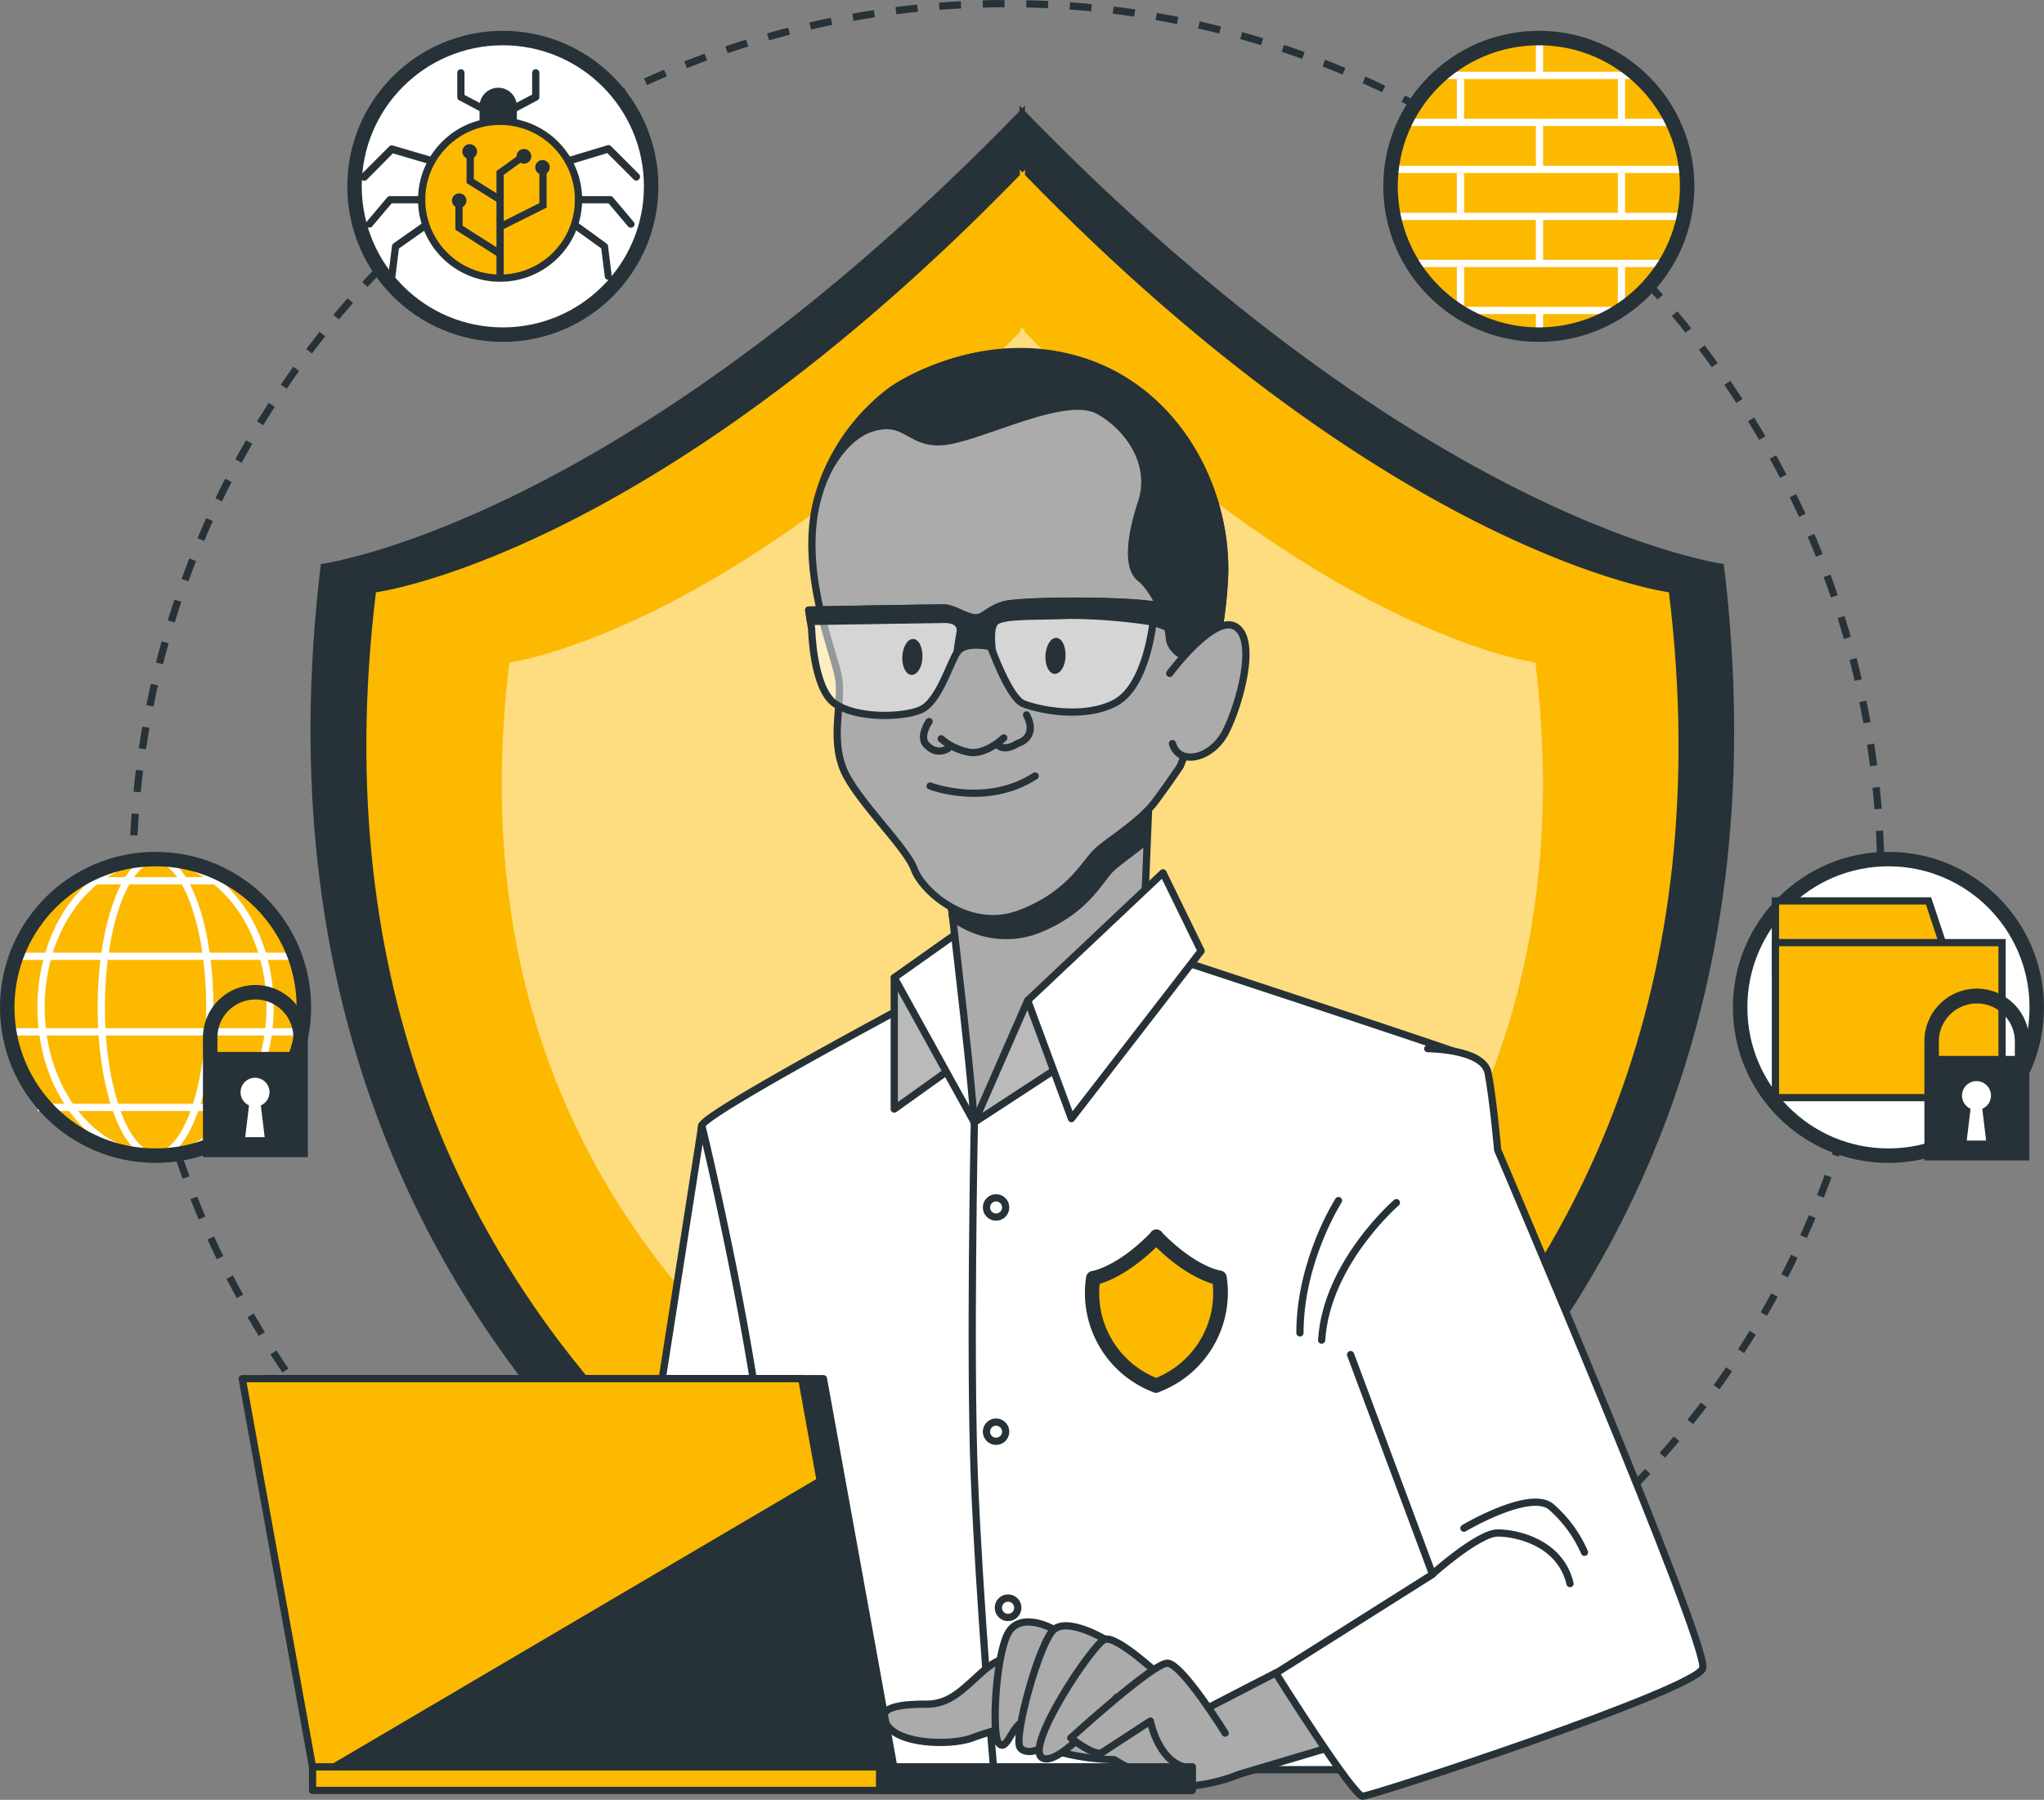 <?xml version="1.0" encoding="UTF-8"?> <svg xmlns="http://www.w3.org/2000/svg" viewBox="0 0 282.51 248.81"><rect x="0" y="0" width="282.51" height="248.81" fill="#808080" stroke="none"/><title>protection man</title><circle cx="139.16" cy="121.29" r="120.79" fill="none" stroke="#263238" stroke-miterlimit="10" stroke-dasharray="3.01 3.01"></circle><path d="M357.58,144S316.63,138.66,261,81.41V80.62l-0.39.39-0.38-.39v0.79C204.64,138.66,163.68,144,163.68,144c-14.59,119.92,86.75,161,96.57,164.72V309l0.38-.14L261,309v-0.28C270.84,305,372.18,263.87,357.58,144Z" transform="translate(-119.33 -66.03)" fill="#263238"></path><path d="M350,147.91S312.27,143,261,90.23V89.5l-0.36.37-0.35-.37v0.73c-51.28,52.8-89,57.68-89,57.68-13.46,110.58,80,148.49,89,151.9v0.26l0.35-.13,0.36,0.13v-0.26C270,296.4,363.49,258.49,350,147.91Z" transform="translate(-119.33 -66.03)" fill="#fcb900"></path><path d="M331.54,157.61s-30-3.87-70.63-45.75v-0.57c-0.09.09-.18,0.19-0.28,0.28l-0.28-.28v0.57c-40.67,41.88-70.62,45.75-70.62,45.75-10.68,87.7,63.44,117.77,70.62,120.47v0.21l0.28-.11,0.28,0.11v-0.21C268.1,275.38,342.21,245.31,331.54,157.61Z" transform="translate(-119.33 -66.03)" fill="#fff" opacity="0.5" style="isolation:isolate"></path><circle cx="69.5" cy="25.76" r="20.5" fill="#fff" stroke="#263238" stroke-miterlimit="10" stroke-width="2"></circle><path d="M190.77,86.42h-5.16V80.74a2.59,2.59,0,0,1,2.58-2.58h0a2.58,2.58,0,0,1,2.58,2.58h0v5.68Z" transform="translate(-119.33 -66.03)" fill="#263238"></path><path d="M187.42,82.28a0.53,0.53,0,0,1-.24-0.06l-4.38-2.33a0.48,0.48,0,0,1-.27-0.44V76.1a0.5,0.5,0,0,1,1,0v3.05l4.12,2.18a0.51,0.51,0,0,1-.23,1h0V82.28Z" transform="translate(-119.33 -66.03)" fill="#263238"></path><path d="M189,82.28a0.51,0.51,0,0,1-.24-1l4.12-2.18v-3a0.5,0.5,0,1,1,1,0v3.35a0.49,0.49,0,0,1-.26.44l-4.39,2.33A0.46,0.46,0,0,1,189,82.28Z" transform="translate(-119.33 -66.03)" fill="#263238"></path><circle cx="69.12" cy="27.61" r="10.84" fill="#fcb900" stroke="#263238" stroke-miterlimit="10"></circle><path d="M169.62,91a0.51,0.51,0,0,1-.36-0.86l3.87-3.87a0.51,0.51,0,0,1,.5-0.12l5.28,1.55a0.52,0.52,0,0,1-.28,1l-5-1.47L170,90.9A0.5,0.5,0,0,1,169.62,91Z" transform="translate(-119.33 -66.03)" fill="#263238"></path><path d="M170.39,97.5a0.5,0.5,0,0,1-.38-0.82l2.84-3.36a0.49,0.49,0,0,1,.38-0.18h4.38a0.5,0.5,0,0,1,0,1h-4.15l-2.69,3.18A0.49,0.49,0,0,1,170.39,97.5Z" transform="translate(-119.33 -66.03)" fill="#263238"></path><path d="M173.49,104.72h-0.07a0.51,0.51,0,0,1-.43-0.56l0.52-4.13a0.51,0.51,0,0,1,.2-0.35l4.06-2.85a0.51,0.51,0,0,1,.7.12,0.5,0.5,0,0,1-.12.7h0l-3.88,2.73-0.49,3.9A0.5,0.5,0,0,1,173.49,104.72Z" transform="translate(-119.33 -66.03)" fill="#263238"></path><path d="M207.29,91a0.51,0.51,0,0,1-.36-0.15l-3.66-3.66-5,1.52a0.52,0.52,0,0,1-.29-1h0l5.3-1.6a0.49,0.49,0,0,1,.5.12l3.87,3.87a0.51,0.51,0,0,1,0,.71A0.5,0.5,0,0,1,207.29,91Z" transform="translate(-119.33 -66.03)" fill="#263238"></path><path d="M206.51,97.5a0.49,0.49,0,0,1-.38-0.18l-2.69-3.18h-4.15a0.5,0.5,0,0,1,0-1h4.38a0.53,0.53,0,0,1,.39.18l2.83,3.36a0.49,0.49,0,0,1,0,.69h0A0.47,0.47,0,0,1,206.51,97.5Z" transform="translate(-119.33 -66.03)" fill="#263238"></path><path d="M203.41,104.72a0.5,0.5,0,0,1-.49-0.44l-0.49-3.91-3.85-2.77a0.5,0.5,0,0,1,.51-0.86l0.07,0.05,4,2.9a0.51,0.51,0,0,1,.21.34l0.51,4.13a0.5,0.5,0,0,1-.43.56h0Z" transform="translate(-119.33 -66.03)" fill="#263238"></path><polygon points="69.62 38.45 68.62 38.45 68.62 23.65 71.92 21.27 72.51 22.08 69.62 24.17 69.62 38.45" fill="#263238"></polygon><polygon points="69.6 31.67 69.16 30.78 74.55 28.08 74.55 23.23 75.55 23.23 75.55 28.7 69.6 31.67" fill="#263238"></polygon><polygon points="68.86 28.04 64.49 25.31 64.49 20.91 65.49 20.91 65.49 24.76 69.39 27.19 68.86 28.04" fill="#263238"></polygon><polygon points="68.85 35.52 62.94 31.76 62.94 27.87 63.94 27.87 63.94 31.21 69.39 34.67 68.85 35.52" fill="#263238"></polygon><circle cx="64.92" cy="20.95" r="1.02" fill="#263238"></circle><circle cx="72.41" cy="21.61" r="1.02" fill="#263238"></circle><path d="M195.31,89.16a1,1,0,1,1-1-1A1,1,0,0,1,195.31,89.16Z" transform="translate(-119.33 -66.03)" fill="#263238"></path><path d="M183.8,93.76a1,1,0,1,1-1-1A1,1,0,0,1,183.8,93.76Z" transform="translate(-119.33 -66.03)" fill="#263238"></path><circle cx="212.69" cy="25.76" r="20.5" fill="#fcb900"></circle><path d="M343.44,108.86l-0.15.09" transform="translate(-119.33 -66.03)" fill="none" stroke="#fff" stroke-miterlimit="10"></path><path d="M320.92,109a20.42,20.42,0,0,0,11.19,3.34" transform="translate(-119.33 -66.03)" fill="none" stroke="#fff" stroke-miterlimit="10"></path><path d="M350.58,83a20.61,20.61,0,0,0-4.9-6.5" transform="translate(-119.33 -66.03)" fill="none" stroke="#fff" stroke-miterlimit="10"></path><path d="M343.29,109a20.39,20.39,0,0,1-11.18,3.34" transform="translate(-119.33 -66.03)" fill="none" stroke="#fff" stroke-miterlimit="10"></path><path d="M343.44,108.86a20.57,20.57,0,0,0,6.15-6.41" transform="translate(-119.33 -66.03)" fill="none" stroke="#fff" stroke-miterlimit="10"></path><path d="M349.59,102.45a20.17,20.17,0,0,0,2.59-6.5" transform="translate(-119.33 -66.03)" fill="none" stroke="#fff" stroke-miterlimit="10"></path><path d="M320.92,109a20.58,20.58,0,0,1-6.3-6.5" transform="translate(-119.33 -66.03)" fill="none" stroke="#fff" stroke-miterlimit="10"></path><path d="M318.53,76.45a20.42,20.42,0,0,1,13.58-5.16" transform="translate(-119.33 -66.03)" fill="none" stroke="#fff" stroke-miterlimit="10"></path><path d="M345.68,76.45a20.42,20.42,0,0,0-13.57-5.16" transform="translate(-119.33 -66.03)" fill="none" stroke="#fff" stroke-miterlimit="10"></path><path d="M352.18,96a20.38,20.38,0,0,0,.43-4.16,20.14,20.14,0,0,0-.15-2.34" transform="translate(-119.33 -66.03)" fill="none" stroke="#fff" stroke-miterlimit="10"></path><path d="M350.58,83a20.15,20.15,0,0,1,1.88,6.5" transform="translate(-119.33 -66.03)" fill="none" stroke="#fff" stroke-miterlimit="10"></path><path d="M312,96a20.38,20.38,0,0,1-.42-4.16,20.14,20.14,0,0,1,.14-2.34" transform="translate(-119.33 -66.03)" fill="none" stroke="#fff" stroke-miterlimit="10"></path><path d="M318.53,76.45a20.61,20.61,0,0,0-4.9,6.5" transform="translate(-119.33 -66.03)" fill="none" stroke="#fff" stroke-miterlimit="10"></path><path d="M313.63,83a20.41,20.41,0,0,0-1.88,6.5" transform="translate(-119.33 -66.03)" fill="none" stroke="#fff" stroke-miterlimit="10"></path><path d="M312,96a20.4,20.4,0,0,0,2.59,6.5" transform="translate(-119.33 -66.03)" fill="none" stroke="#fff" stroke-miterlimit="10"></path><line x1="212.78" y1="10.42" x2="226.35" y2="10.42" fill="none" stroke="#fff" stroke-miterlimit="10"></line><line x1="199.2" y1="10.42" x2="212.78" y2="10.42" fill="none" stroke="#fff" stroke-miterlimit="10"></line><line x1="231.25" y1="16.92" x2="194.3" y2="16.92" fill="none" stroke="#fff" stroke-miterlimit="10"></line><line x1="233.13" y1="23.42" x2="192.42" y2="23.42" fill="none" stroke="#fff" stroke-miterlimit="10"></line><line x1="224.11" y1="29.92" x2="232.85" y2="29.92" fill="none" stroke="#fff" stroke-miterlimit="10"></line><line x1="201.86" y1="29.92" x2="192.7" y2="29.92" fill="none" stroke="#fff" stroke-miterlimit="10"></line><line x1="224.11" y1="29.92" x2="201.86" y2="29.92" fill="none" stroke="#fff" stroke-miterlimit="10"></line><line x1="230.26" y1="36.42" x2="195.29" y2="36.42" fill="none" stroke="#fff" stroke-miterlimit="10"></line><line x1="223.96" y1="42.92" x2="224.11" y2="42.92" fill="none" stroke="#fff" stroke-miterlimit="10"></line><line x1="212.78" y1="42.92" x2="223.96" y2="42.92" fill="none" stroke="#fff" stroke-miterlimit="10"></line><line x1="201.86" y1="42.92" x2="201.59" y2="42.92" fill="none" stroke="#fff" stroke-miterlimit="10"></line><line x1="212.78" y1="42.92" x2="201.86" y2="42.92" fill="none" stroke="#fff" stroke-miterlimit="10"></line><line x1="212.78" y1="10.42" x2="212.78" y2="5.26" fill="none" stroke="#fff" stroke-miterlimit="10"></line><line x1="224.11" y1="10.92" x2="224.11" y2="16.92" fill="none" stroke="#fff" stroke-miterlimit="10"></line><line x1="201.86" y1="10.92" x2="201.86" y2="16.92" fill="none" stroke="#fff" stroke-miterlimit="10"></line><line x1="212.78" y1="17.17" x2="212.78" y2="23.35" fill="none" stroke="#fff" stroke-miterlimit="10"></line><line x1="224.11" y1="29.92" x2="224.11" y2="23.95" fill="none" stroke="#fff" stroke-miterlimit="10"></line><line x1="201.86" y1="23.95" x2="201.86" y2="29.92" fill="none" stroke="#fff" stroke-miterlimit="10"></line><line x1="212.78" y1="30.17" x2="212.78" y2="36.35" fill="none" stroke="#fff" stroke-miterlimit="10"></line><line x1="212.78" y1="42.92" x2="212.78" y2="46.26" fill="none" stroke="#fff" stroke-miterlimit="10"></line><line x1="224.11" y1="42.83" x2="224.11" y2="36.95" fill="none" stroke="#fff" stroke-miterlimit="10"></line><line x1="224.11" y1="42.83" x2="224.11" y2="42.92" fill="none" stroke="#fff" stroke-miterlimit="10"></line><line x1="201.86" y1="36.95" x2="201.86" y2="42.92" fill="none" stroke="#fff" stroke-miterlimit="10"></line><circle cx="212.69" cy="25.76" r="20.5" fill="none" stroke="#263238" stroke-miterlimit="10" stroke-width="2"></circle><circle cx="21.5" cy="139.26" r="20.5" fill="#fcb900"></circle><ellipse cx="21.5" cy="139.26" rx="15.83" ry="20.5" fill="none" stroke="#fff" stroke-miterlimit="10"></ellipse><ellipse cx="21.5" cy="139.26" rx="7.5" ry="20.5" fill="none" stroke="#fff" stroke-miterlimit="10"></ellipse><line x1="10.82" y1="121.76" x2="31.85" y2="121.76" fill="none" stroke="#fff" stroke-miterlimit="10"></line><line x1="2.06" y1="132.2" x2="40.62" y2="132.2" fill="none" stroke="#fff" stroke-miterlimit="10"></line><line x1="1" y1="142.64" x2="41.67" y2="142.64" fill="none" stroke="#fff" stroke-miterlimit="10"></line><line x1="5.21" y1="153.09" x2="37.46" y2="153.09" fill="none" stroke="#fff" stroke-miterlimit="10"></line><circle cx="21.5" cy="139.26" r="20.5" fill="none" stroke="#263238" stroke-miterlimit="10" stroke-width="2"></circle><path d="M154.63,202.2a7.26,7.26,0,0,0-7.25,7.25V226h14.5V209.5a7.26,7.26,0,0,0-7.22-7.3h0Zm-5.25,9.25v-2a5.25,5.25,0,0,1,10.5,0v2h-10.5Z" transform="translate(-119.33 -66.03)" fill="#263238"></path><path d="M156.58,217a2,2,0,1,0-2.83,1.84l-0.53,4.39h2.69l-0.53-4.39A2,2,0,0,0,156.58,217Z" transform="translate(-119.33 -66.03)" fill="#fff"></path><circle cx="261.01" cy="139.26" r="20.5" fill="#fff" stroke="#263238" stroke-miterlimit="10" stroke-width="2"></circle><polygon points="269.84 134.43 245.39 134.43 245.39 124.54 266.55 124.54 269.84 134.43" fill="#fcb900" stroke="#263238" stroke-miterlimit="10"></polygon><rect x="245.39" y="130.31" width="31.32" height="21.43" fill="#fcb900" stroke="#263238" stroke-miterlimit="10"></rect><path d="M392.56,202.7a7.26,7.26,0,0,0-7.25,7.25v16.5h14.5V210a7.26,7.26,0,0,0-7.22-7.3h0Zm-5.25,9.3v-2a5.25,5.25,0,0,1,10.5,0v2h-10.5Z" transform="translate(-119.33 -66.03)" fill="#263238"></path><path d="M394.51,217.47a2,2,0,1,0-2.82,1.84l-0.53,4.39h2.68l-0.53-4.39A2,2,0,0,0,394.51,217.47Z" transform="translate(-119.33 -66.03)" fill="#fff"></path><path d="M251.67,201.29S217,219.62,216.33,221.62s5,39.67,7,53A262.54,262.54,0,0,1,225.67,305v5.67h92S324.33,213,322,212s-43-14.33-43-14.33Z" transform="translate(-119.33 -66.03)" fill="#fff" stroke="#263238" stroke-linecap="round" stroke-linejoin="round"></path><path d="M287.87,242.7s-3.69-.47-8.7-5.63V237h0v0.07c-5,5.16-8.7,5.63-8.7,5.63-1.32,10.81,7.81,14.52,8.7,14.85h0C280,257.22,289.19,253.51,287.87,242.7Z" transform="translate(-119.33 -66.03)" fill="#fcb900"></path><path d="M279.15,258.57H279a1,1,0,0,1-.34-0.11,14.69,14.69,0,0,1-9.22-15.86,1,1,0,0,1,.87-0.87s3.41-.54,8-5.24A1,1,0,0,1,279,236a0.92,0.92,0,0,1,.52.06,1,1,0,0,1,.51.44c4.57,4.64,7.93,5.18,8,5.18a1,1,0,0,1,.85.87,14.69,14.69,0,0,1-9.19,15.85A1.07,1.07,0,0,1,279.15,258.57Zm-7.83-15.06a12.66,12.66,0,0,0,7.81,13,12.68,12.68,0,0,0,7.82-13c-1.34-.39-4.24-1.59-7.82-5.06-3.58,3.47-6.47,4.67-7.81,5.06h0Z" transform="translate(-119.33 -66.03)" fill="#263238"></path><path d="M254,221.2s-0.66,32.42,0,49.09,2.67,40.33,2.67,40.33" transform="translate(-119.33 -66.03)" fill="none" stroke="#263238" stroke-linecap="round" stroke-linejoin="round"></path><circle cx="137.67" cy="166.92" r="1.33" fill="none" stroke="#263238" stroke-linecap="round" stroke-linejoin="round"></circle><circle cx="137.67" cy="197.92" r="1.33" fill="#fff" stroke="#263238" stroke-linecap="round" stroke-linejoin="round"></circle><path d="M260,288.29a1.34,1.34,0,1,1-1.34-1.34h0A1.34,1.34,0,0,1,260,288.29Z" transform="translate(-119.33 -66.03)" fill="#fff" stroke="#263238" stroke-linecap="round" stroke-linejoin="round"></path><path d="M295.67,297.29l-10.34,5.33s-13-8.33-17.33-8.67-9.67.34-12.67,3-4.66,4.67-8,4.67-7.33.33-5.33,3,9,2.67,11.67,1.67,6.66-2,6.66-2a10.84,10.84,0,0,0,5.67,4,31.61,31.61,0,0,0,7.33,1s6.34,4,10.34,3.66a23.92,23.92,0,0,0,7-1.66L303,307.62S299.67,299.62,295.67,297.29Z" transform="translate(-119.33 -66.03)" fill="#ababab" stroke="#263238" stroke-linecap="round" stroke-linejoin="round"></path><path d="M265,291.29s-4-2.34-6,0-2.67,14.33-1.67,15.66,1.67-1.66,3-2.66S265,291.29,265,291.29Z" transform="translate(-119.33 -66.03)" fill="#ababab" stroke="#263238" stroke-linecap="round" stroke-linejoin="round"></path><path d="M272,292.62s-5-3-7-1.33-5.67,15-4.67,16.33,4,0,4.34-1.67,6-10.33,6-10.33Z" transform="translate(-119.33 -66.03)" fill="#ababab" stroke="#263238" stroke-linecap="round" stroke-linejoin="round"></path><path d="M280,298s-6.33-6-8-5.33-11,14.67-8.67,16.33,10.34-8.33,10.34-8.33l3,2.33" transform="translate(-119.33 -66.03)" fill="#ababab" stroke="#263238" stroke-linecap="round" stroke-linejoin="round"></path><path d="M288.67,305.62s-6-9.67-8-9.67-13.34,10.34-13.34,10.34,3.34,2.66,4.34,2l6.66-4.34s1,5.34,4.67,6.34" transform="translate(-119.33 -66.03)" fill="#ababab" stroke="#263238" stroke-linecap="round" stroke-linejoin="round"></path><path d="M316.67,211s7.66,0,8.33,3.34S326.33,225,326.33,225s29.34,68.67,28.34,71.67-45.67,17.67-47,17.67-12-17-12-17l21.66-13.67L306,253.29" transform="translate(-119.33 -66.03)" fill="#fff" stroke="#263238" stroke-linecap="round" stroke-linejoin="round"></path><path d="M312.33,232.29s-9.66,8.33-10.33,19" transform="translate(-119.33 -66.03)" fill="none" stroke="#263238" stroke-linecap="round" stroke-linejoin="round"></path><path d="M304.33,232S299,240.29,299,250.29" transform="translate(-119.33 -66.03)" fill="none" stroke="#263238" stroke-linecap="round" stroke-linejoin="round"></path><path d="M317.33,283.62s6.34-5.67,9-5.67,8.67,1.34,10,7" transform="translate(-119.33 -66.03)" fill="none" stroke="#263238" stroke-linecap="round" stroke-linejoin="round"></path><path d="M321.67,277.29s9-5.34,12-3a17.73,17.73,0,0,1,4.66,6.33" transform="translate(-119.33 -66.03)" fill="none" stroke="#263238" stroke-linecap="round" stroke-linejoin="round"></path><path d="M216.33,221.62l-10,64s-11,8-7,20c1.58,4.74,6,7,26.34,5a214.11,214.11,0,0,0,0-36.33C224,253,216.33,221.62,216.33,221.62Z" transform="translate(-119.33 -66.03)" fill="#fff" stroke="#263238" stroke-linecap="round" stroke-linejoin="round"></path><path d="M214,294.22s6.85,0.16,7.33,1,0.48,11.47-1.11,12.59-2.71,1.59-3.35,0-1.75-4.94-1.75-4.94-4.3,4.78-8.45,3.82-4.62-2.86-5.89-3.34-3,.16-5.9-1-6.05-5.41-6.05-5.41-7.65,6.69-9.24,5.89,0.16-3.34,2.71-6,4.3-5.42,6.85-6.06,12.74-1.91,15.93-1,5.9,2.39,6.21,2.86A13,13,0,0,0,214,294.22Z" transform="translate(-119.33 -66.03)" fill="#ababab" stroke="#263238" stroke-linecap="round" stroke-linejoin="round"></path><path d="M193.15,288.64s-4.3-.8-4.78,2.07,0.64,14,1.75,15a2.77,2.77,0,0,0,4.15-1.44c0.63-1.91.47-11.94,0.47-11.94S195.22,289.6,193.15,288.64Z" transform="translate(-119.33 -66.03)" fill="#ababab" stroke="#263238" stroke-linecap="round" stroke-linejoin="round"></path><path d="M201.12,290.39s-6.38-4-8-1.75,0.16,15.77,1,17.53,3.82,2.39,4.46.47,0.79-9.87,1-10.35" transform="translate(-119.33 -66.03)" fill="#ababab" stroke="#263238" stroke-linecap="round" stroke-linejoin="round"></path><path d="M204.78,292.62c-0.16.48,0,14.5-1.91,15.46s-4.62,1-4.62-5.42,0.32-14.18,2.07-14.82,6.69,2.08,8.45,3.67" transform="translate(-119.33 -66.03)" fill="#ababab" stroke="#263238" stroke-linecap="round" stroke-linejoin="round"></path><line x1="95.81" y1="236.79" x2="94.37" y2="230.42" fill="none" stroke="#263238" stroke-linecap="round" stroke-linejoin="round"></line><polygon points="123.6 135.15 123.6 153.32 132.82 146.73 123.6 135.15" fill="#bababa" stroke="#263238" stroke-linecap="round" stroke-linejoin="round"></polygon><polygon points="134.66 155.16 123.6 135.15 134.4 127.5 134.66 155.16" fill="#fff" stroke="#263238" stroke-linecap="round" stroke-linejoin="round"></polygon><path d="M250.56,189.06s2.11,18.17,2.64,23.44,0.79,8.7.79,8.7,16.33-19,19.49-23.19,4-5.53,4-5.53l0.8-19.49Z" transform="translate(-119.33 -66.03)" fill="#ababab" stroke="#263238" stroke-linecap="round" stroke-linejoin="round"></path><path d="M251,192.87a12.21,12.21,0,0,0,11.27,1.86c7-2.57,9-7,10.53-8.53,1-1,3.1-2.38,5-4l0.38-9.21-27.67,16.07S250.74,190.58,251,192.87Z" transform="translate(-119.33 -66.03)" fill="#263238" stroke="#263238" stroke-linecap="round" stroke-linejoin="round"></path><polygon points="142.04 138.31 134.66 155.16 147.57 146.73 142.04 138.31" fill="#bababa" stroke="#263238" stroke-linecap="round" stroke-linejoin="round"></polygon><polygon points="142.04 138.31 148.09 154.64 166.01 131.46 160.74 120.66 142.04 138.31" fill="#fff" stroke="#263238" stroke-linecap="round" stroke-linejoin="round"></polygon><path d="M242.71,119.88a28,28,0,0,0-10.51,15.58c-2.43,10.19,2.71,21.26,3.09,24.67s-1.08,7.84.53,12.05,8.73,10.88,9.87,14,7.52,8.74,14.46,6.2,9.12-7,10.7-8.54,6-4.12,8.14-7,3.49-4.94,3.49-4.94,5.62-13.81,6.1-26.12-6.82-26.27-20.61-30.11S242.71,119.88,242.71,119.88Z" transform="translate(-119.33 -66.03)" fill="#ababab" stroke="#263238" stroke-linecap="round" stroke-linejoin="round"></path><path d="M231.51,153s0.19,8.12,3.14,10.25,9.31,2,11.88.93,4.06-6.49,5.14-8.05,4.59-.73,4.59-0.73,2.51,7.1,4.5,7.91,8.28,2.2,12.68-.1S278.7,152,278.7,152s2.56-.49,1.85-1.81-20.23-1.3-22.54-.54-2.61,1.8-3.87,1.78-3-1.34-4.26-1.36-18.77.29-18.77,0.29Z" transform="translate(-119.33 -66.03)" fill="#fff" opacity="0.5" style="isolation:isolate"></path><path d="M268,115.74c-13.79-3.84-25.26,4.14-25.26,4.14a28.47,28.47,0,0,0-9.5,12.38c0.55-1.3,2.81-6.1,7-7.17,4.87-1.25,4.94,3.2,11.09,1.7s15.71-6.35,19.93-3.94,7.56,7.43,5.84,12.65-1.89,9.14-.16,10.47,3.83,5.55,4,8.17c0.13,2.16,3,3.63,6,3.24a65.63,65.63,0,0,0,1.63-11.53C289.07,133.55,281.76,119.58,268,115.74Z" transform="translate(-119.33 -66.03)" fill="#263238" stroke="#263238" stroke-linecap="round" stroke-linejoin="round"></path><path d="M247.74,165.78s-1.62,2.34-.14,3.41a2.16,2.16,0,0,0,2.78.29" transform="translate(-119.33 -66.03)" fill="none" stroke="#263238" stroke-linecap="round" stroke-linejoin="round"></path><path d="M249.42,168.16a8,8,0,0,0,4,1.88c2.27,0.29,4.64-2,4.64-2" transform="translate(-119.33 -66.03)" fill="none" stroke="#263238" stroke-linecap="round" stroke-linejoin="round"></path><path d="M257.24,169s0.72,1.06,2.8-.22c0,0,2.82-.76,1.17-3.92" transform="translate(-119.33 -66.03)" fill="none" stroke="#263238" stroke-linecap="round" stroke-linejoin="round"></path><path d="M247.89,174.69s7.74,3,14.51-1.39" transform="translate(-119.33 -66.03)" fill="none" stroke="#263238" stroke-linecap="round" stroke-linejoin="round"></path><path d="M266.6,156.72c0,1.37-.72,2.48-1.49,2.47s-1.35-1.14-1.29-2.51,0.72-2.48,1.49-2.47S266.66,155.34,266.6,156.72Z" transform="translate(-119.33 -66.03)" fill="#263238"></path><path d="M246.82,156.86c0,1.38-.72,2.48-1.49,2.47s-1.35-1.13-1.29-2.5,0.72-2.48,1.49-2.47S246.88,155.49,246.82,156.86Z" transform="translate(-119.33 -66.03)" fill="#263238"></path><path d="M231.51,153s0.19,8.12,3.14,10.25,9.31,2,11.88.93,4.06-6.49,5.14-8.05,4.59-.73,4.59-0.73,2.51,7.1,4.5,7.91,8.28,2.2,12.68-.1S278.7,152,278.7,152s2.56-.49,1.85-1.81-20.23-1.3-22.54-.54-2.61,1.8-3.87,1.78-3-1.34-4.26-1.36-18.77.29-18.77,0.29Z" transform="translate(-119.33 -66.03)" fill="none" stroke="#263238" stroke-linecap="round" stroke-linejoin="round"></path><polygon points="161.22 84.18 169.43 88.21 168.87 89.51 159.37 85.99 161.22 84.18" fill="#263238" stroke="#263238" stroke-linecap="round" stroke-linejoin="round"></polygon><path d="M258,149.67c-2.31.75-2.61,1.8-3.87,1.78s-3-1.34-4.26-1.36-18.77.29-18.77,0.29l0.24,1.56,18.35-.28s2.68-.22,2.33,1.86c-0.5,2.9-.36,2.62-0.36,2.62,1.07-1.56,4.59-.73,4.59-0.73l0.25,0.67c-0.17-1.32-.31-3.38.39-4.07,1.06-1,5.86-.71,10.18-0.92a75.66,75.66,0,0,1,11.62.93l1.76-1.9C278.89,148.89,260.26,148.93,258,149.67Z" transform="translate(-119.33 -66.03)" fill="#263238" stroke="#263238" stroke-linecap="round" stroke-linejoin="round"></path><path d="M281,159.12s6.16-8.31,9.13-6.44,0.6,10.49-1.33,14.4-6.53,4.89-7.42,1.74" transform="translate(-119.33 -66.03)" fill="#ababab" stroke="#263238" stroke-linecap="round" stroke-linejoin="round"></path><polygon points="123.53 244.26 46.2 244.26 36.48 190.59 113.81 190.59 123.53 244.26" fill="#263238" stroke="#263238" stroke-linecap="round" stroke-linejoin="round"></polygon><polygon points="120.53 244.26 43.2 244.26 33.48 190.59 110.81 190.59 120.53 244.26" fill="#fcb900" stroke="#263238" stroke-linecap="round" stroke-linejoin="round"></polygon><polygon points="46.2 244.26 120.53 244.26 113.37 204.73 46.2 244.26" fill="#263238" stroke="#263238" stroke-linecap="round" stroke-linejoin="round"></polygon><rect x="43.2" y="244.26" width="121.58" height="3.25" fill="#fcb900" stroke="#263238" stroke-linecap="round" stroke-linejoin="round"></rect><rect x="121.57" y="244.26" width="43.21" height="3.25" fill="#263238" stroke="#263238" stroke-linecap="round" stroke-linejoin="round"></rect></svg> 